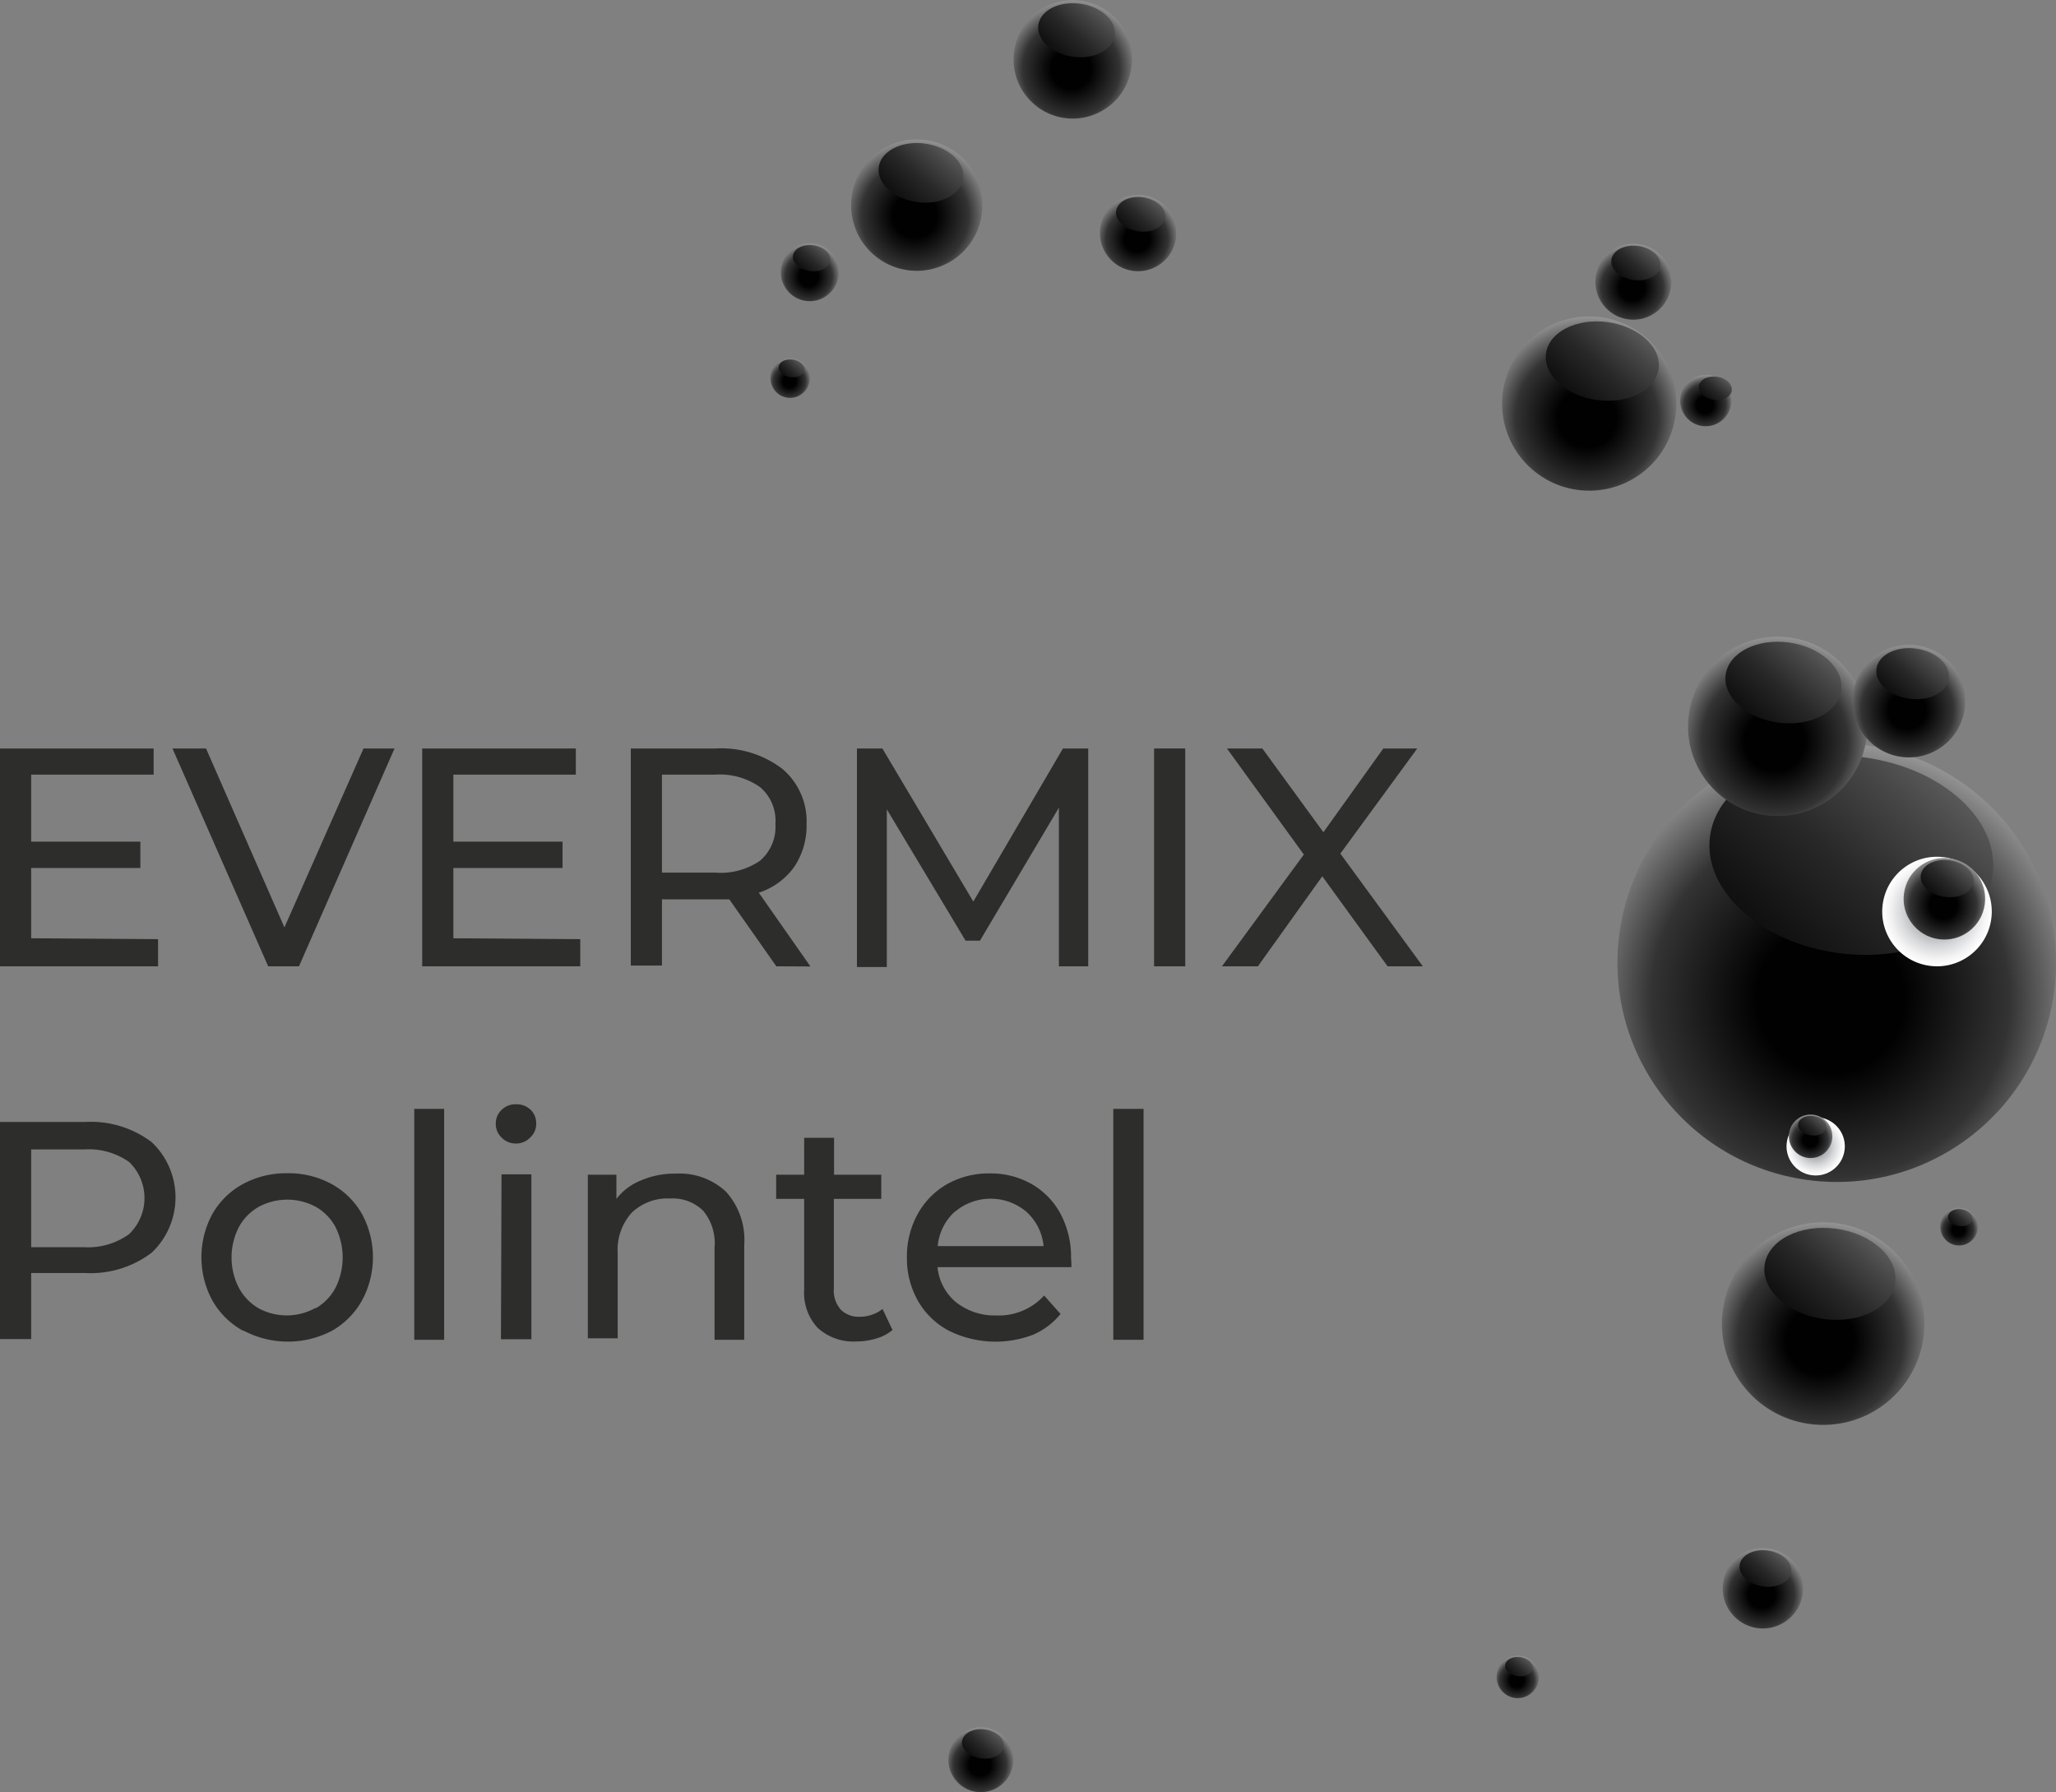 <?xml version="1.0" encoding="UTF-8"?> <svg xmlns="http://www.w3.org/2000/svg" xmlns:xlink="http://www.w3.org/1999/xlink" viewBox="0 0 111.47 97.16"><rect x="0" y="0" width="111.47" height="97.16" fill="#808080" stroke="none"/> <defs> <style>.cls-1{isolation:isolate;}.cls-2{fill:#2d2e2c;}.cls-3{fill:url(#radial-gradient);}.cls-10,.cls-12,.cls-14,.cls-16,.cls-18,.cls-20,.cls-22,.cls-24,.cls-26,.cls-28,.cls-31,.cls-33,.cls-35,.cls-38,.cls-4,.cls-40,.cls-6,.cls-8{mix-blend-mode:screen;}.cls-4{fill:url(#linear-gradient);}.cls-5{fill:url(#radial-gradient-2);}.cls-6{fill:url(#linear-gradient-2);}.cls-7{fill:url(#radial-gradient-3);}.cls-8{fill:url(#linear-gradient-3);}.cls-9{fill:url(#radial-gradient-4);}.cls-10{fill:url(#linear-gradient-4);}.cls-11{fill:url(#radial-gradient-5);}.cls-12{fill:url(#linear-gradient-5);}.cls-13{fill:url(#radial-gradient-6);}.cls-14{fill:url(#linear-gradient-6);}.cls-15{fill:url(#radial-gradient-7);}.cls-16{fill:url(#linear-gradient-7);}.cls-17{fill:url(#radial-gradient-8);}.cls-18{fill:url(#linear-gradient-8);}.cls-19{fill:url(#radial-gradient-9);}.cls-20{fill:url(#linear-gradient-9);}.cls-21{fill:url(#radial-gradient-10);}.cls-22{fill:url(#linear-gradient-10);}.cls-23{fill:url(#radial-gradient-11);}.cls-24{fill:url(#linear-gradient-11);}.cls-25{fill:url(#radial-gradient-12);}.cls-26{fill:url(#linear-gradient-12);}.cls-27{fill:url(#radial-gradient-13);}.cls-28{fill:url(#linear-gradient-13);}.cls-29,.cls-36{mix-blend-mode:color-burn;}.cls-29{fill:url(#radial-gradient-14);}.cls-30{fill:url(#radial-gradient-15);}.cls-31{fill:url(#linear-gradient-14);}.cls-32{fill:url(#radial-gradient-16);}.cls-33{fill:url(#linear-gradient-15);}.cls-34{fill:url(#radial-gradient-17);}.cls-35{fill:url(#linear-gradient-16);}.cls-36{fill:url(#radial-gradient-18);}.cls-37{fill:url(#radial-gradient-19);}.cls-38{fill:url(#linear-gradient-17);}.cls-39{fill:url(#radial-gradient-20);}.cls-40{fill:url(#linear-gradient-18);}</style> <radialGradient id="radial-gradient" cx="-370.39" cy="1078.99" r="6.59" gradientTransform="translate(1176.91 442.11) rotate(90)" gradientUnits="userSpaceOnUse"> <stop offset="0.28" stop-color="#010101"></stop> <stop offset="0.68" stop-color="#333"></stop> <stop offset="1" stop-color="#9e9e9e"></stop> </radialGradient> <linearGradient id="linear-gradient" x1="-374.6" y1="1081.65" x2="-366.75" y2="1070.01" gradientTransform="translate(1174.56 439.42) rotate(90)" gradientUnits="userSpaceOnUse"> <stop offset="0.08" stop-color="#010101"></stop> <stop offset="0.21" stop-color="#050505"></stop> <stop offset="0.36" stop-color="#121212"></stop> <stop offset="0.52" stop-color="#282828"></stop> <stop offset="0.67" stop-color="#464646"></stop> <stop offset="0.83" stop-color="#6d6d6d"></stop> <stop offset="0.99" stop-color="#9c9c9c"></stop> <stop offset="1" stop-color="#9e9e9e"></stop> </linearGradient> <radialGradient id="radial-gradient-2" cx="-372.33" cy="1060.58" r="14.26" gradientTransform="translate(1158.15 424.44) rotate(90)" xlink:href="#radial-gradient"></radialGradient> <linearGradient id="linear-gradient-2" x1="-381.44" y1="1066.33" x2="-364.46" y2="1041.15" gradientTransform="translate(1153.07 418.62) rotate(90)" xlink:href="#linear-gradient"></linearGradient> <radialGradient id="radial-gradient-3" cx="-377.18" cy="1047.13" r="5.83" gradientTransform="translate(1142.68 416.52) rotate(90)" xlink:href="#radial-gradient"></radialGradient> <linearGradient id="linear-gradient-3" x1="-380.91" y1="1049.48" x2="-373.97" y2="1039.18" gradientTransform="translate(1140.6 414.15) rotate(90)" xlink:href="#linear-gradient"></linearGradient> <radialGradient id="radial-gradient-4" cx="-389.26" cy="1031.1" r="5.68" gradientTransform="translate(1116.85 411.12) rotate(90)" xlink:href="#radial-gradient"></radialGradient> <linearGradient id="linear-gradient-4" x1="-392.88" y1="1033.38" x2="-386.13" y2="1023.36" gradientTransform="translate(1114.83 408.8) rotate(90)" xlink:href="#linear-gradient"></linearGradient> <radialGradient id="radial-gradient-5" cx="-382.97" cy="1029.52" r="1.67" gradientTransform="translate(1122.18 404.68) rotate(90)" xlink:href="#radial-gradient"></radialGradient> <linearGradient id="linear-gradient-5" x1="-384.04" y1="1030.19" x2="-382.05" y2="1027.24" gradientTransform="translate(1121.59 404) rotate(90)" xlink:href="#linear-gradient"></linearGradient> <radialGradient id="radial-gradient-6" cx="-370.3" cy="1044.52" r="3.66" gradientTransform="translate(1147.5 408.3) rotate(90)" xlink:href="#radial-gradient"></radialGradient> <linearGradient id="linear-gradient-6" x1="-372.64" y1="1046" x2="-368.28" y2="1039.54" gradientTransform="translate(1146.19 406.81) rotate(90)" xlink:href="#linear-gradient"></linearGradient> <radialGradient id="radial-gradient-7" cx="-419.9" cy="1016.15" r="3.86" gradientTransform="translate(1073.76 423.1) rotate(90)" xlink:href="#radial-gradient"></radialGradient> <linearGradient id="linear-gradient-7" x1="-422.36" y1="1017.71" x2="-417.77" y2="1010.9" gradientTransform="translate(1072.39 421.52) rotate(90)" xlink:href="#linear-gradient"></linearGradient> <radialGradient id="radial-gradient-8" cx="-432.74" cy="1034.97" r="1.29" gradientTransform="translate(1077.63 453.23) rotate(90)" xlink:href="#radial-gradient"></radialGradient> <linearGradient id="linear-gradient-8" x1="-433.57" y1="1035.49" x2="-432.03" y2="1033.22" gradientTransform="translate(1077.17 452.71) rotate(90)" xlink:href="#linear-gradient"></linearGradient> <radialGradient id="radial-gradient-9" cx="-415.11" cy="1024.81" r="2.48" gradientTransform="translate(1086.17 427.73) rotate(90)" xlink:href="#radial-gradient"></radialGradient> <linearGradient id="linear-gradient-9" x1="-416.69" y1="1025.81" x2="-413.74" y2="1021.43" gradientTransform="translate(1085.28 426.72) rotate(90)" xlink:href="#linear-gradient"></linearGradient> <radialGradient id="radial-gradient-10" cx="-432.47" cy="1029.22" r="1.88" gradientTransform="translate(1072.86 447.21) rotate(90)" xlink:href="#radial-gradient"></radialGradient> <linearGradient id="linear-gradient-10" x1="-433.67" y1="1029.98" x2="-431.43" y2="1026.66" gradientTransform="translate(1072.19 446.45) rotate(90)" xlink:href="#linear-gradient"></linearGradient> <radialGradient id="radial-gradient-11" cx="-384.21" cy="1099.47" r="1.38" gradientTransform="translate(1181.55 475.11) rotate(90)" xlink:href="#radial-gradient"></radialGradient> <linearGradient id="linear-gradient-11" x1="-385.09" y1="1100.03" x2="-383.44" y2="1097.59" gradientTransform="translate(1181.06 474.55) rotate(90)" xlink:href="#linear-gradient"></linearGradient> <radialGradient id="radial-gradient-12" cx="-388.15" cy="1023.83" r="2.47" gradientTransform="translate(1112.03 403.41) rotate(90)" xlink:href="#radial-gradient"></radialGradient> <linearGradient id="linear-gradient-12" x1="-389.73" y1="1024.82" x2="-386.79" y2="1020.46" gradientTransform="translate(1111.15 402.41) rotate(90)" xlink:href="#linear-gradient"></linearGradient> <radialGradient id="radial-gradient-13" cx="-363.77" cy="1072.05" r="1.23" gradientTransform="translate(1178.08 430.27) rotate(90)" xlink:href="#radial-gradient"></radialGradient> <linearGradient id="linear-gradient-13" x1="-364.55" y1="1072.55" x2="-363.09" y2="1070.38" gradientTransform="translate(1177.65 429.77) rotate(90)" xlink:href="#linear-gradient"></linearGradient> <radialGradient id="radial-gradient-14" cx="-372.05" cy="1068.61" r="1.58" gradientTransform="translate(1167.04 434.2) rotate(90)" gradientUnits="userSpaceOnUse"> <stop offset="0" stop-color="#666b6f"></stop> <stop offset="0.35" stop-color="#a6a9ac"></stop> <stop offset="0.65" stop-color="#d6d8d9"></stop> <stop offset="0.87" stop-color="#f4f4f5"></stop> <stop offset="1" stop-color="#fff"></stop> </radialGradient> <radialGradient id="radial-gradient-15" cx="-371.89" cy="1068.41" r="1.41" gradientTransform="translate(1166.86 433.67) rotate(90)" xlink:href="#radial-gradient"></radialGradient> <linearGradient id="linear-gradient-14" x1="-372.8" y1="1068.98" x2="-371.11" y2="1066.48" gradientTransform="translate(1166.35 433.09) rotate(90)" xlink:href="#linear-gradient"></linearGradient> <radialGradient id="radial-gradient-16" cx="-427.22" cy="1025.17" r="4.27" gradientTransform="translate(1074.27 438.32) rotate(90)" xlink:href="#radial-gradient"></radialGradient> <linearGradient id="linear-gradient-15" x1="-429.95" y1="1026.9" x2="-424.87" y2="1019.35" gradientTransform="translate(1072.75 436.57) rotate(90)" xlink:href="#linear-gradient"></linearGradient> <radialGradient id="radial-gradient-17" cx="-371.68" cy="1093.09" r="2.61" gradientTransform="translate(1188.3 457.78) rotate(90)" xlink:href="#radial-gradient"></radialGradient> <linearGradient id="linear-gradient-16" x1="-373.35" y1="1094.14" x2="-370.24" y2="1089.54" gradientTransform="translate(1187.37 456.71) rotate(90)" xlink:href="#linear-gradient"></linearGradient> <radialGradient id="radial-gradient-18" cx="-367.24" cy="1055.1" r="2.97" gradientTransform="translate(1160.11 416.67) rotate(90)" xlink:href="#radial-gradient-14"></radialGradient> <radialGradient id="radial-gradient-19" cx="-366.95" cy="1054.73" r="2.66" gradientTransform="translate(1159.77 415.66) rotate(90)" xlink:href="#radial-gradient"></radialGradient> <linearGradient id="linear-gradient-17" x1="-368.65" y1="1055.8" x2="-365.49" y2="1051.11" gradientTransform="translate(1158.82 414.58) rotate(90)" xlink:href="#linear-gradient"></linearGradient> <radialGradient id="radial-gradient-20" cx="-412.45" cy="1107.92" r="2.11" gradientTransform="translate(1160.8 507.84) rotate(90)" xlink:href="#radial-gradient"></radialGradient> <linearGradient id="linear-gradient-18" x1="-413.79" y1="1108.77" x2="-411.28" y2="1105.05" gradientTransform="translate(1160.05 506.98) rotate(90)" xlink:href="#linear-gradient"></linearGradient> </defs> <title>polintel</title> <g class="cls-1"> <g id="Слой_2" data-name="Слой 2"> <g id="Слой_1-2" data-name="Слой 1"> <path class="cls-2" d="M8.57,50.92v1.47H0V40.58H8.33V42H1.69v3.63H7.61v1.43H1.69v3.81Z"></path> <path class="cls-2" d="M21.39,40.58,16.21,52.39H14.54L9.35,40.58h1.82l4.25,9.7,4.29-9.7Z"></path> <path class="cls-2" d="M31.46,50.92v1.47H22.89V40.58h8.33V42H24.58v3.63H30.5v1.43H24.58v3.81Z"></path> <path class="cls-2" d="M42.09,52.39l-2.55-3.63-.74,0H35.89v3.59H34.2V40.58H38.8a5.47,5.47,0,0,1,3.61,1.1,3.72,3.72,0,0,1,1.32,3A4,4,0,0,1,43.06,47a3.81,3.81,0,0,1-1.92,1.4l2.8,4Zm-.89-5.72a2.41,2.41,0,0,0,.84-2,2.38,2.38,0,0,0-.84-2A3.8,3.8,0,0,0,38.75,42H35.89v5.31h2.87A3.77,3.77,0,0,0,41.2,46.67Z"></path> <path class="cls-2" d="M57.41,52.39l0-8.6L53.13,51h-.78l-4.27-7.12v8.55H46.46V40.58h1.38l4.93,8.3,4.86-8.3H59l0,11.81Z"></path> <path class="cls-2" d="M62.57,40.58h1.69V52.39H62.57Z"></path> <path class="cls-2" d="M75.23,52.39l-3.54-4.88-3.49,4.88H66.25l4.44-6.06-4.17-5.75h1.92l3.31,4.54L75,40.58h1.84l-4.17,5.7,4.47,6.11Z"></path> <path class="cls-2" d="M8.22,61.92a4.12,4.12,0,0,1,0,6,5.48,5.48,0,0,1-3.61,1.1H1.69v3.58H0V60.83H4.61A5.47,5.47,0,0,1,8.22,61.92ZM7,66.91A2.71,2.71,0,0,0,7,63a3.8,3.8,0,0,0-2.45-.68H1.69v5.3H4.56A3.81,3.81,0,0,0,7,66.91Z"></path> <path class="cls-2" d="M13.18,72.15a4.28,4.28,0,0,1-1.66-1.63,4.92,4.92,0,0,1,0-4.71,4.23,4.23,0,0,1,1.66-1.62,4.91,4.91,0,0,1,2.4-.58,4.86,4.86,0,0,1,2.39.58,4.24,4.24,0,0,1,1.65,1.62,4.92,4.92,0,0,1,0,4.71A4.29,4.29,0,0,1,18,72.15a5.14,5.14,0,0,1-4.78,0Zm3.94-1.22a2.79,2.79,0,0,0,1.07-1.11,3.68,3.68,0,0,0,0-3.29,2.74,2.74,0,0,0-1.07-1.1,3.27,3.27,0,0,0-3.09,0,2.8,2.8,0,0,0-1.08,1.1,3.61,3.61,0,0,0,0,3.29A2.85,2.85,0,0,0,14,70.92a3.2,3.2,0,0,0,3.09,0Z"></path> <path class="cls-2" d="M22.46,60.12h1.62V72.64H22.46Z"></path> <path class="cls-2" d="M27.19,61.67a1,1,0,0,1-.31-.74,1,1,0,0,1,.31-.75,1.06,1.06,0,0,1,.78-.31,1.1,1.1,0,0,1,.79.29,1,1,0,0,1,.31.73,1,1,0,0,1-.31.77A1.07,1.07,0,0,1,28,62,1.08,1.08,0,0,1,27.19,61.67Zm0,2h1.62v8.94H27.16Z"></path> <path class="cls-2" d="M39.35,64.6a3.88,3.88,0,0,1,1,2.89v5.15H38.74v-5a2.74,2.74,0,0,0-.62-2,2.35,2.35,0,0,0-1.79-.66,2.79,2.79,0,0,0-2.08.77,3,3,0,0,0-.76,2.2v4.61H31.87V63.69h1.55V65A3.16,3.16,0,0,1,34.75,64a4.63,4.63,0,0,1,1.9-.37A3.69,3.69,0,0,1,39.35,64.6Z"></path> <path class="cls-2" d="M48.39,72.11a2.42,2.42,0,0,1-.88.46,3.68,3.68,0,0,1-1.08.16A2.87,2.87,0,0,1,44.34,72a2.77,2.77,0,0,1-.74-2.08V65H42.08V63.69H43.6v-2h1.62v2h2.56V65H45.21v4.84A1.57,1.57,0,0,0,45.58,71a1.35,1.35,0,0,0,1,.39,2,2,0,0,0,1.27-.42Z"></path> <path class="cls-2" d="M58.09,68.7H50.83a2.81,2.81,0,0,0,1,1.9,3.38,3.38,0,0,0,2.2.72,3.32,3.32,0,0,0,2.58-1.08l.89,1A3.92,3.92,0,0,1,56,72.37a5.7,5.7,0,0,1-4.53-.21,4.15,4.15,0,0,1-1.7-1.63,4.67,4.67,0,0,1-.6-2.36,4.73,4.73,0,0,1,.58-2.34,4.17,4.17,0,0,1,1.6-1.63,4.57,4.57,0,0,1,2.3-.58,4.48,4.48,0,0,1,2.29.58,4.1,4.1,0,0,1,1.57,1.63,5,5,0,0,1,.56,2.4A4.63,4.63,0,0,1,58.09,68.7Zm-6.33-3a2.86,2.86,0,0,0-.92,1.86h5.74a2.87,2.87,0,0,0-.92-1.85,3,3,0,0,0-3.9,0Z"></path> <path class="cls-2" d="M60.36,60.12H62V72.64H60.36Z"></path> <circle class="cls-3" cx="98.84" cy="71.75" r="5.49" transform="translate(14.47 160.07) rotate(-82.28)"></circle> <ellipse class="cls-4" cx="99.21" cy="69.06" rx="2.47" ry="3.57" transform="translate(17.45 158.1) rotate(-82.28)"></ellipse> <circle class="cls-5" cx="99.58" cy="52.18" r="11.89" transform="translate(34.5 143.86) rotate(-82.28)"></circle> <ellipse class="cls-6" cx="100.37" cy="46.37" rx="5.35" ry="7.73" transform="translate(40.94 139.6) rotate(-82.28)"></ellipse> <circle class="cls-7" cx="96.37" cy="39.37" r="4.86" transform="translate(44.42 129.59) rotate(-82.28)"></circle> <ellipse class="cls-8" cx="96.69" cy="36.99" rx="2.19" ry="3.16" transform="translate(47.05 127.85) rotate(-82.28)"></ellipse> <circle class="cls-9" cx="86.55" cy="21.89" r="4.73" transform="matrix(0.13, -0.99, 0.99, 0.13, 53.24, 104.72)"></circle> <ellipse class="cls-10" cx="86.87" cy="19.57" rx="2.13" ry="3.08" transform="translate(55.81 103.03) rotate(-82.28)"></ellipse> <circle class="cls-11" cx="92.9" cy="21.72" r="1.39" transform="matrix(0.13, -0.99, 0.99, 0.13, 58.9, 110.87)"></circle> <ellipse class="cls-12" cx="92.99" cy="21.04" rx="0.63" ry="0.9" transform="translate(59.66 110.37) rotate(-82.28)"></ellipse> <circle class="cls-13" cx="103.49" cy="38.02" r="3.05" transform="translate(51.92 135.46) rotate(-82.28)"></circle> <ellipse class="cls-14" cx="103.69" cy="36.52" rx="1.37" ry="1.98" transform="translate(53.58 134.37) rotate(-82.28)"></ellipse> <circle class="cls-15" cx="58.15" cy="3.22" r="3.21" transform="translate(47.16 60.41) rotate(-82.28)"></circle> <ellipse class="cls-16" cx="58.37" cy="1.64" rx="1.45" ry="2.09" transform="translate(48.9 59.26) rotate(-82.28)"></ellipse> <circle class="cls-17" cx="42.84" cy="20.5" r="1.07" transform="translate(16.77 60.2) rotate(-82.28)"></circle> <ellipse class="cls-18" cx="42.91" cy="19.97" rx="0.48" ry="0.7" transform="translate(17.36 59.81) rotate(-82.28)"></ellipse> <circle class="cls-19" cx="61.7" cy="12.63" r="2.07" transform="translate(40.9 72.08) rotate(-82.28)"></circle> <ellipse class="cls-20" cx="61.84" cy="11.62" rx="0.93" ry="1.34" transform="translate(42.02 71.34) rotate(-82.28)"></ellipse> <circle class="cls-21" cx="43.9" cy="14.76" r="1.57" transform="translate(23.38 56.28) rotate(-82.28)"></circle> <ellipse class="cls-22" cx="44" cy="13.99" rx="0.7" ry="1.02" transform="translate(24.23 55.72) rotate(-82.28)"></ellipse> <circle class="cls-23" cx="82.28" cy="90.92" r="1.15" transform="translate(-18.86 160.24) rotate(-82.28)"></circle> <ellipse class="cls-24" cx="82.35" cy="90.35" rx="0.52" ry="0.75" transform="translate(-18.24 159.83) rotate(-82.28)"></ellipse> <circle class="cls-25" cx="88.55" cy="15.28" r="2.06" transform="translate(61.52 100.97) rotate(-82.28)"></circle> <ellipse class="cls-26" cx="88.69" cy="14.27" rx="0.93" ry="1.34" transform="translate(62.64 100.23) rotate(-82.28)"></ellipse> <circle class="cls-27" cx="106.21" cy="66.51" r="1.02" transform="translate(26.04 162.82) rotate(-82.28)"></circle> <ellipse class="cls-28" cx="106.27" cy="66.01" rx="0.46" ry="0.66" transform="translate(26.59 162.46) rotate(-82.28)"></ellipse> <circle class="cls-29" cx="98.44" cy="62.15" r="1.58" transform="translate(23.63 151.35) rotate(-82.28)"></circle> <circle class="cls-30" cx="98.65" cy="61.78" r="1.18" transform="matrix(0.13, -0.99, 0.99, 0.13, 24.18, 151.24)"></circle> <ellipse class="cls-31" cx="98.73" cy="61.21" rx="0.53" ry="0.77" transform="matrix(0.13, -0.99, 0.99, 0.13, 24.82, 150.82)"></ellipse> <circle class="cls-32" cx="49.69" cy="11.12" r="3.56" transform="translate(32.01 58.87) rotate(-82.28)"></circle> <ellipse class="cls-33" cx="49.93" cy="9.37" rx="1.6" ry="2.31" transform="translate(33.94 57.59) rotate(-82.28)"></ellipse> <circle class="cls-34" cx="95.57" cy="86.11" r="2.18" transform="translate(-2.59 169.25) rotate(-82.28)"></circle> <ellipse class="cls-35" cx="95.72" cy="85.04" rx="0.98" ry="1.41" transform="translate(-1.41 168.47) rotate(-82.28)"></ellipse> <circle class="cls-36" cx="105.01" cy="49.42" r="2.97" transform="translate(41.94 146.84) rotate(-82.28)"></circle> <circle class="cls-37" cx="105.41" cy="48.72" r="2.21" transform="translate(42.98 146.64) rotate(-82.28)"></circle> <ellipse class="cls-38" cx="105.56" cy="47.64" rx="1" ry="1.44" transform="translate(44.18 145.84) rotate(-82.28)"></ellipse> <circle class="cls-39" cx="53.17" cy="95.4" r="1.76" transform="translate(-48.5 135.28) rotate(-82.28)"></circle> <ellipse class="cls-40" cx="53.29" cy="94.54" rx="0.79" ry="1.14" transform="translate(-47.55 134.66) rotate(-82.28)"></ellipse> </g> </g> </g> </svg> 